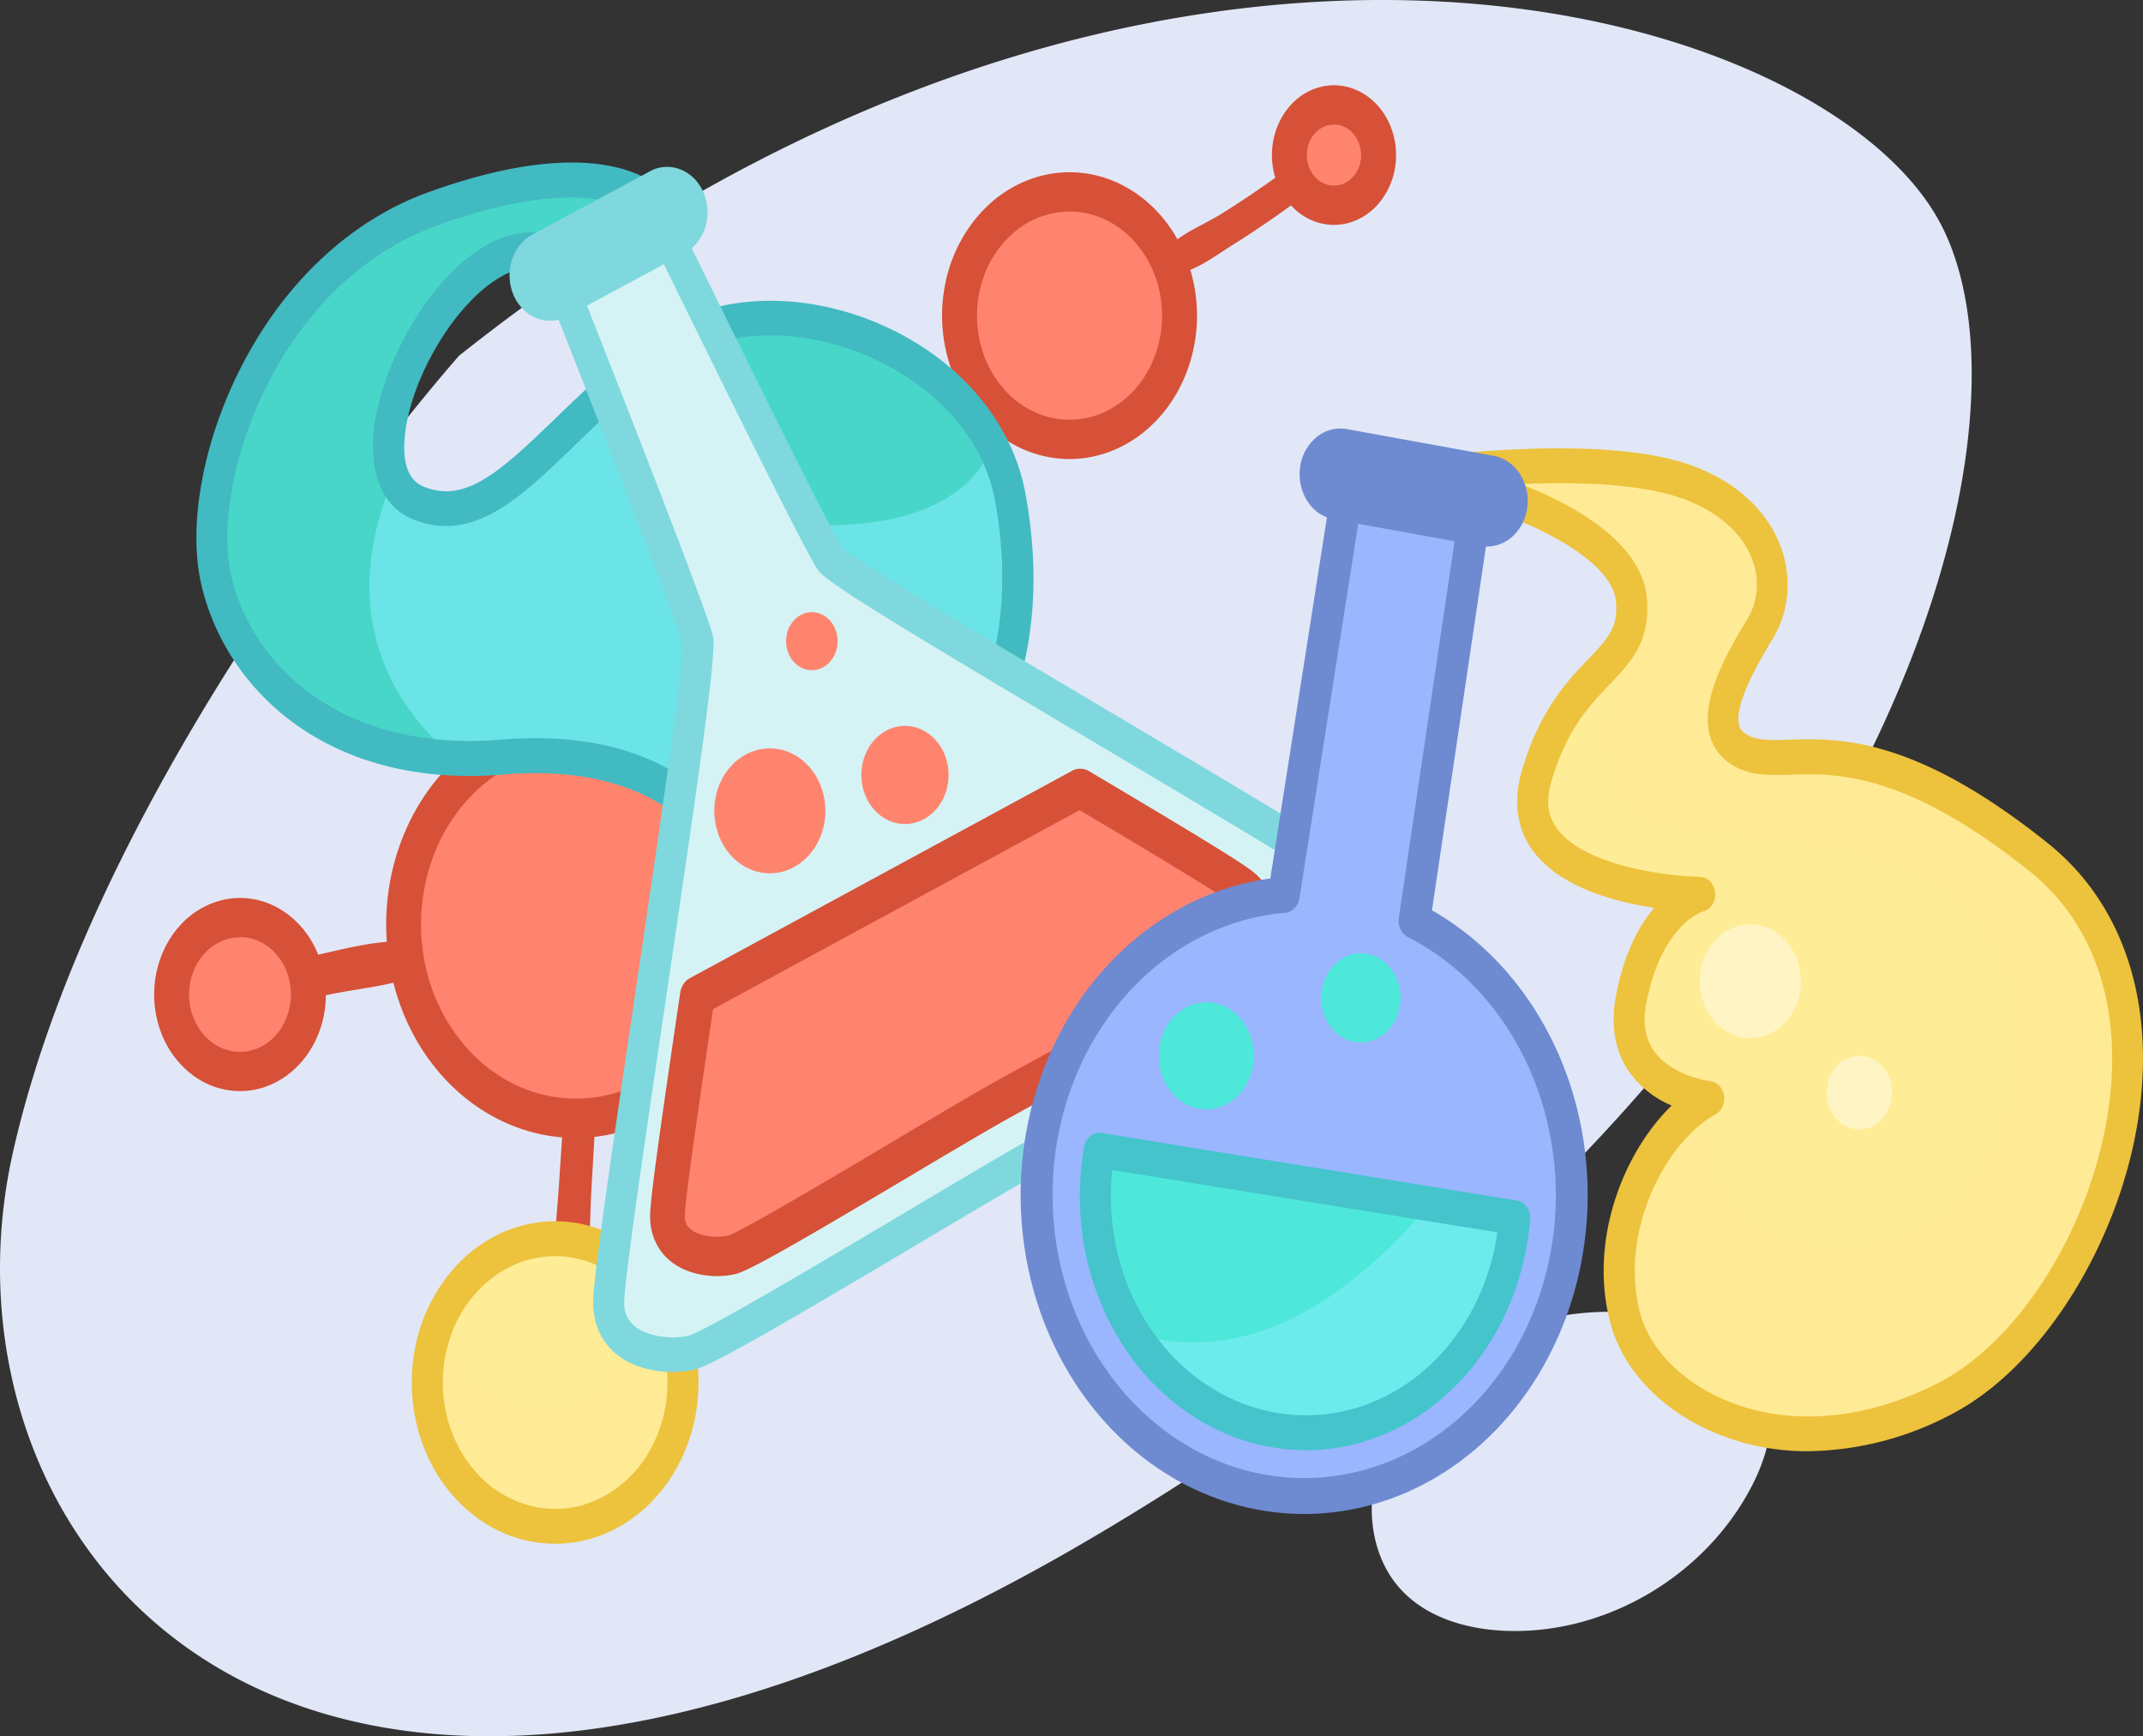 <svg width="79" height="64" fill="none" xmlns="http://www.w3.org/2000/svg"><rect width="100%" height="100%" fill="#333333" stroke="none"/><path d="M51.94 51.759c2.336-3.136 7.027-4.159 10.66-2.846.883.318 1.76.8 2.256 1.605.767 1.243.42 2.887-.24 4.186-1.693 3.348-5.388 5.548-9.094 5.41-1.469-.054-3.012-.501-3.975-1.633-.963-1.132-1.18-2.776-.806-4.216a7.2 7.2 0 0 1 1.2-2.506ZM16.922 13.114S3.77 27.907.482 42.453C-2.806 57 10.785 73.76 39.719 57 68.654 40.24 75.89 16.318 71.504 8.183 67.119.048 42.349-7.104 16.922 13.113Z" fill="#E1E7F7"/><path d="M20.747 41.546c-.056.82-.11 1.64-.164 2.458-.05.769-.171 1.554-.057 2.315.096.638.908.533 1.057 0 .206-.726.165-1.557.21-2.315l.142-2.458c.049-.86-1.132-.85-1.191 0h.003Z" fill="#D65137"/><path d="M43.483 11.634a5.07 5.07 0 0 1-.287 1.772 4.654 4.654 0 0 1-.873 1.51 4.072 4.072 0 0 1-1.326 1.011 3.672 3.672 0 0 1-1.57.356c-.539 0-1.073-.12-1.57-.356a4.072 4.072 0 0 1-1.325-1.011 4.656 4.656 0 0 1-.874-1.51 5.072 5.072 0 0 1-.286-1.772 5 5 0 0 1 .079-.89c.189-1.118.743-2.117 1.554-2.8.81-.681 1.818-.998 2.826-.886 1.007.111 1.941.642 2.618 1.49.677.846 1.048 1.947 1.04 3.086h-.006Z" fill="#FF846E"/><path d="M25.179 50.96a5.734 5.734 0 0 1-.986 3.237c-.638.927-1.532 1.59-2.54 1.884a4.226 4.226 0 0 1-3.034-.256c-.958-.46-1.753-1.265-2.261-2.288a5.866 5.866 0 0 1-.546-3.367c.154-1.159.645-2.227 1.397-3.039.752-.811 1.722-1.32 2.758-1.444a4.294 4.294 0 0 1 2.967.753 5.083 5.083 0 0 1 1.647 1.93c.393.792.599 1.684.598 2.59Z" fill="#FFEC96"/><path d="M27.595 34.071c0 1.597-.475 3.148-1.35 4.405-.874 1.258-2.098 2.15-3.476 2.535a5.71 5.71 0 0 1-4.126-.413c-1.296-.651-2.36-1.772-3.024-3.183a7.939 7.939 0 0 1-.639-4.604c.25-1.572.961-3.004 2.02-4.069 1.057-1.065 2.401-1.7 3.818-1.806 1.416-.106 2.823.325 3.997 1.224.194.148.381.31.56.482 1.245 1.199 2.028 2.894 2.186 4.73.02.229.034.463.034.7ZM11.37 36.66c0 .67-.213 1.32-.6 1.832a2.464 2.464 0 0 1-1.512.959 2.286 2.286 0 0 1-1.705-.37 2.794 2.794 0 0 1-1.086-1.523 3.163 3.163 0 0 1 .049-1.952 2.743 2.743 0 0 1 1.16-1.452 2.271 2.271 0 0 1 1.72-.262c.583.145 1.101.518 1.462 1.053.332.493.512 1.095.512 1.714Z" fill="#FF846E"/><path d="M43.483 11.633a5.07 5.07 0 0 1-.287 1.773 4.654 4.654 0 0 1-.873 1.51 4.072 4.072 0 0 1-1.326 1.011 3.672 3.672 0 0 1-1.57.356c-.539 0-1.073-.12-1.57-.356a4.072 4.072 0 0 1-1.325-1.011 4.656 4.656 0 0 1-.874-1.51 5.072 5.072 0 0 1-.286-1.773c0-.298.026-.596.079-.888.288.736 1.438 2.981 4.306 1.629 2.381-1.127 1.905-3.533 1.408-4.856.693.37 1.278.952 1.688 1.68.41.729.629 1.573.63 2.435Zm-15.89 22.438a7.905 7.905 0 0 1-.597 3.018 7.116 7.116 0 0 1-1.674 2.452 6.148 6.148 0 0 1-2.438 1.428 5.676 5.676 0 0 1-2.745.137 5.994 5.994 0 0 1-2.541-1.18 6.91 6.91 0 0 1-1.86-2.275 7.796 7.796 0 0 1-.833-2.946 7.98 7.98 0 0 1 .35-3.067l.172-.157s-.22 4.932 5.372 3.946c4.23-.747 4.254-5.161 4.018-7.267-.04-.375-.1-.746-.177-1.112l.737 1.594 2.182 4.73c.02.229.034.463.034.699Z" fill="#FF846E" style="mix-blend-mode:multiply" opacity=".46"/><path d="M25.179 50.96c0 .848-.182 1.684-.528 2.437a5.167 5.167 0 0 1-1.465 1.89 4.426 4.426 0 0 1-2.074.921 4.222 4.222 0 0 1-2.218-.253 4.703 4.703 0 0 1-1.866-1.373A5.504 5.504 0 0 1 15.93 52.4a5.942 5.942 0 0 1-.081-2.506 5.61 5.61 0 0 1 .952-2.268c-.14.864-.363 3.76 2.898 4.075 3.615.349 3.532-4.127 3.234-5.257a5.078 5.078 0 0 1 1.646 1.93 5.82 5.82 0 0 1 .599 2.587Z" fill="#FFEB94" style="mix-blend-mode:multiply" opacity=".71"/><path d="M11.371 36.66c0 .426-.084.847-.248 1.231a2.807 2.807 0 0 1-.7.989 2.416 2.416 0 0 1-1.012.548c-.37.095-.753.096-1.123 0a2.416 2.416 0 0 1-1.011-.548 2.806 2.806 0 0 1-.7-.988 3.133 3.133 0 0 1-.249-1.232c0-.426.087-.847.252-1.231.13.474.735 2.078 2.709 1.23.915-.391 1.363-1.056 1.57-1.714.334.493.514 1.095.512 1.714Z" fill="#FF846E" style="mix-blend-mode:multiply" opacity=".46"/><path d="M39.428 16.92c-.93 0-1.838-.31-2.611-.89-.773-.58-1.375-1.406-1.73-2.372a5.901 5.901 0 0 1-.268-3.054 5.519 5.519 0 0 1 1.286-2.706c.657-.74 1.494-1.243 2.406-1.447a4.217 4.217 0 0 1 2.715.301c.858.4 1.592 1.078 2.109 1.947.516.869.792 1.89.792 2.936-.002 1.402-.498 2.745-1.378 3.736-.881.99-2.076 1.548-3.321 1.55Zm0-9.122a3.15 3.15 0 0 0-1.896.647 3.776 3.776 0 0 0-1.256 1.722 4.285 4.285 0 0 0-.194 2.217c.131.744.456 1.428.933 1.965a3.313 3.313 0 0 0 1.747 1.05 3.061 3.061 0 0 0 1.971-.219 3.532 3.532 0 0 0 1.531-1.413 4.185 4.185 0 0 0 .575-2.132c0-1.017-.36-1.993-1-2.712-.64-.72-1.507-1.124-2.411-1.125Z" fill="#D65137"/><path d="M20.465 56.905a4.879 4.879 0 0 1-2.936-1.002c-.87-.653-1.547-1.581-1.947-2.667a6.637 6.637 0 0 1-.3-3.435 6.206 6.206 0 0 1 1.446-3.044c.739-.832 1.68-1.398 2.706-1.627a4.743 4.743 0 0 1 3.054.338c.966.45 1.791 1.212 2.372 2.19.58.977.89 2.127.89 3.302 0 1.577-.558 3.088-1.55 4.202-.99 1.115-2.333 1.742-3.735 1.743Zm0-10.602c-.819 0-1.62.273-2.3.785a4.583 4.583 0 0 0-1.525 2.09 5.2 5.2 0 0 0-.236 2.691c.16.904.554 1.733 1.133 2.385a4.021 4.021 0 0 0 2.12 1.275c.804.18 1.636.087 2.393-.266a4.289 4.289 0 0 0 1.858-1.715 5.08 5.08 0 0 0 .698-2.588c-.001-1.235-.438-2.418-1.214-3.292-.776-.873-1.829-1.364-2.927-1.365Z" fill="#EDC23D"/><path d="M21.232 41.945c-1.383 0-2.736-.462-3.886-1.326-1.151-.865-2.048-2.094-2.577-3.532a8.784 8.784 0 0 1-.398-4.546c.27-1.526.936-2.928 1.914-4.029.979-1.1 2.225-1.85 3.582-2.154a6.279 6.279 0 0 1 4.042.448c1.279.596 2.371 1.604 3.14 2.898a8.583 8.583 0 0 1 1.179 4.372c-.004 2.086-.742 4.085-2.053 5.56-1.311 1.474-3.089 2.305-4.943 2.309Zm0-14.3c-1.13 0-2.234.378-3.173 1.084-.94.706-1.672 1.71-2.104 2.884a7.173 7.173 0 0 0-.324 3.713 6.712 6.712 0 0 0 1.564 3.29c.799.898 1.817 1.51 2.925 1.757a5.126 5.126 0 0 0 3.3-.366c1.044-.486 1.936-1.31 2.564-2.366a7.01 7.01 0 0 0 .962-3.57c-.002-1.704-.604-3.337-1.676-4.542-1.07-1.204-2.523-1.882-4.038-1.884Z" fill="#D65137"/><path d="M49.182 7.569c.908 0 1.645-.829 1.645-1.85 0-1.022-.737-1.85-1.645-1.85-.909 0-1.645.828-1.645 1.85 0 1.021.736 1.85 1.645 1.85Z" fill="#FF846E"/><path d="M8.848 40.219a2.921 2.921 0 0 1-1.758-.6 3.503 3.503 0 0 1-1.166-1.597 3.974 3.974 0 0 1-.18-2.057c.123-.69.424-1.325.866-1.822a3.074 3.074 0 0 1 1.62-.975 2.84 2.84 0 0 1 1.83.203c.577.27 1.072.726 1.42 1.31.347.586.533 1.274.533 1.978 0 .944-.334 1.85-.928 2.517-.593.667-1.398 1.042-2.237 1.043Zm0-5.67c-.371 0-.734.123-1.043.355a2.084 2.084 0 0 0-.691.947c-.142.386-.18.81-.107 1.22.073.41.251.786.514 1.081.262.295.597.496.96.578.365.081.742.04 1.085-.12.343-.16.636-.43.843-.778a2.36 2.36 0 0 0 .174-1.982 2.148 2.148 0 0 0-.407-.686 1.882 1.882 0 0 0-.609-.46 1.699 1.699 0 0 0-.719-.16v.004ZM49.176 8.29c-.452 0-.894-.15-1.27-.433a2.533 2.533 0 0 1-.843-1.155 2.874 2.874 0 0 1-.13-1.487c.088-.5.306-.958.626-1.318.32-.36.727-.605 1.171-.704.444-.1.904-.048 1.322.147.418.194.775.524 1.027.947.251.424.385.921.385 1.43a2.75 2.75 0 0 1-.67 1.819c-.43.482-1.011.753-1.618.754Zm0-3.698a.923.923 0 0 0-.555.19 1.104 1.104 0 0 0-.369.504 1.256 1.256 0 0 0-.057.65c.039.219.134.42.274.577a.97.97 0 0 0 .512.307.898.898 0 0 0 .578-.064c.183-.085.34-.229.45-.414a1.237 1.237 0 0 0-.126-1.42.95.95 0 0 0-.707-.33Z" fill="#D65137"/><path d="m36.359 26.552-1.137.44-8.116 3.141-.94.364s-1.754-3.082-7.672-2.59c-.584.05-1.17.063-1.756.038-4.9-.212-7.978-3.142-8.766-6.571-.876-3.822 1.864-11.465 8-13.685 6.138-2.22 8.001-.246 8.001-.246s-.547 2.22-4.1 1.781c-3.046-.376-6.4 5.837-5.359 8.39.086.216.21.41.366.568.155.16.338.28.538.356 2.862 1.15 4.96-2.846 8.609-5.388.265-.187.536-.363.819-.53 3.642-2.157 9.633-.256 11.738 3.802a6.76 6.76 0 0 1 .646 1.87c.99 5.3-.871 8.26-.871 8.26Z" fill="#48D6C9"/><path d="M28.988 19.281c-.417-.042-.669-.085-.669-.085l-1.214 10.937-.94.364s-1.754-3.082-7.672-2.59a13.74 13.74 0 0 1-1.757.038 19.81 19.81 0 0 1-.399-.366c-3.785-3.587-2.817-7.702-1.819-9.965.086.216.21.41.366.568.155.16.339.28.538.356 2.862 1.15 4.96-2.846 8.61-5.388l4.956 6.131Zm7.372 7.271-1.138.44-6.232-7.71c1.724.177 6.283.322 7.6-2.86.304.58.522 1.211.646 1.87.986 5.3-.876 8.26-.876 8.26Z" fill="#7DECF5" style="mix-blend-mode:multiply" opacity=".64"/><path d="M26.165 31.14a.522.522 0 0 1-.275-.08.605.605 0 0 1-.207-.217c-.014-.022-1.7-2.749-7.145-2.294-6.445.538-10.229-3.135-11.119-7.014-.494-2.157.052-5.19 1.428-7.923 1.597-3.17 4.066-5.491 6.952-6.529 6.279-2.269 8.354-.335 8.57-.102.075.08.13.183.158.296a.721.721 0 0 1 0 .345c-.028.112-.723 2.74-4.713 2.249-1.886-.238-4.257 2.953-4.804 5.628-.149.757-.282 2.081.61 2.44 1.519.61 2.759-.49 4.82-2.483 1.176-1.139 2.51-2.43 4.146-3.399 2.332-1.38 5.71-1.28 8.608.253 2.478 1.312 4.155 3.447 4.603 5.86 1.027 5.513-.893 8.633-.969 8.764a.592.592 0 0 1-.281.236l-10.193 3.944a.515.515 0 0 1-.19.026Zm-6.424-3.93c4.047 0 5.945 1.721 6.613 2.531l9.624-3.724c.338-.67 1.489-3.334.697-7.593-.375-2.009-1.822-3.817-3.973-4.956-2.582-1.367-5.56-1.476-7.59-.277-1.52.9-2.802 2.14-3.933 3.234-2.002 1.937-3.733 3.611-5.954 2.719-1.242-.502-1.742-1.972-1.34-3.941.595-2.928 3.254-6.963 6.045-6.62 2.027.251 2.902-.425 3.261-.902-.787-.372-2.853-.896-7.05.62-6.062 2.194-8.38 9.606-7.622 12.912.771 3.36 4.14 6.53 9.925 6.052.459-.038.889-.055 1.297-.055Z" fill="#42BAC2"/><path d="M50.476 33.874c-.033.954-.66 1.958-1.157 2.43-.772.735-8.517 4.79-11.35 6.401-3.126 1.773-11.475 6.901-12.462 7.147-.987.246-3.07 0-3.07-1.841 0-.814.681-5.45 1.422-10.47.945-6.383 1.99-13.393 1.867-13.939-.219-.986-5.152-13.437-5.152-13.437l3.638-2.297s5.827 11.954 6.392 12.748c.326.458 6.269 3.96 11.48 7.053 3.81 2.262 7.231 4.304 7.783 4.777.1.085.192.183.274.29.236.318.356.725.335 1.138Z" fill="#D5F3F5"/><path d="M46.33 33.873c-.023.739-.511 1.517-.892 1.884-.596.57-6.597 3.71-8.793 4.959-2.419 1.373-8.89 5.346-9.654 5.536-.764.191-2.382 0-2.382-1.433 0-.63.527-4.222 1.102-8.111l10.787-5.86 3.312-1.794h.02c2.952 1.75 5.602 3.333 6.029 3.701.078.065.15.14.213.224l.259.895Z" fill="#FF846E"/><path d="m20.661 11.078 4.416-2.374a.93.93 0 0 0 .286-.24c.08-.1.142-.218.182-.345a1.141 1.141 0 0 0-.038-.785 1.026 1.026 0 0 0-.213-.321.896.896 0 0 0-.306-.205.818.818 0 0 0-.698.042l-4.416 2.374a.928.928 0 0 0-.286.24c-.08.1-.143.217-.183.345a1.142 1.142 0 0 0 .038.785c.052.122.125.23.214.32.089.091.193.16.306.206a.82.82 0 0 0 .698-.042Z" fill="#7FD8DE"/><path d="M24.804 50.572c-.705 0-1.558-.18-2.167-.732a2.255 2.255 0 0 1-.578-.818 2.523 2.523 0 0 1-.191-1.023c0-.85.585-4.87 1.55-11.385.796-5.377 1.785-12.054 1.748-12.891-.219-.837-3.236-8.568-5.113-13.303a.721.721 0 0 1-.017-.465.633.633 0 0 1 .266-.357L23.94 7.3a.53.53 0 0 1 .437-.057.56.56 0 0 1 .2.115.663.663 0 0 1 .144.193c2.216 4.545 5.857 11.924 6.32 12.63.567.536 5.894 3.695 10.181 6.238 5.198 3.084 8.398 4.992 9 5.506.253.208.46.479.606.792.145.312.224.659.23 1.012.028 1.272-.8 2.533-1.362 3.068-.539.503-3.358 2.06-7.599 4.353-1.52.826-2.954 1.604-3.862 2.121-1.02.578-2.617 1.527-4.306 2.532-4.563 2.709-7.603 4.498-8.29 4.67a3.546 3.546 0 0 1-.835.098Zm-3.493-40.137c1.027 2.597 4.763 12.08 4.971 13.007.127.567-.297 3.683-1.735 13.385-.755 5.101-1.535 10.38-1.535 11.18-.007.16.02.32.079.466.06.146.15.273.262.371.48.434 1.428.538 2.032.387.604-.15 5.05-2.798 8.003-4.552 1.696-1.005 3.296-1.959 4.324-2.543a290.75 290.75 0 0 1 3.88-2.13c2.91-1.579 6.89-3.742 7.358-4.185.468-.444.972-1.361.957-2.051a1.096 1.096 0 0 0-.104-.46.966.966 0 0 0-.281-.352c-.569-.487-4.774-2.98-8.839-5.393-7.74-4.589-10.2-6.09-10.525-6.548-.527-.738-4.912-9.7-6.168-12.268l-2.679 1.686Z" fill="#7FD8DE"/><path d="M71.653 51.576c-5.805 2.959-10.85.248-11.727-2.958-.877-3.206.873-6.9 3.064-8.135 0 0-3.507-.37-2.85-3.698.656-3.328 2.521-3.82 2.521-3.82s-7.233-.125-6.028-4.317c.758-2.637 2.038-3.515 2.828-4.451.466-.551.76-1.122.679-2.081-.219-2.587-5.48-4.069-5.48-4.069l-2.63-.492s5.919-.862 9.427 0c3.509.862 4.603 3.698 3.397 5.67-1.206 1.973-2.084 3.947-.438 4.563 1.647.616 4.274-1.356 10.74 3.82 6.465 5.177 2.302 17.01-3.503 19.968Z" fill="#FFEC96"/><path d="M46.333 33.874c-.024.738-.512 1.516-.894 1.883-.595.57-6.596 3.71-8.792 4.959-2.419 1.373-8.89 5.346-9.654 5.536-.764.191-2.382 0-2.382-1.433 0 0 8.46-3.104 10.798-7.7.967-1.894 1.35-4.094 1.09-6.257l3.313-1.795h.02c2.952 1.751 5.602 3.333 6.029 3.702.078.065.15.14.213.224l.259.88Z" fill="#FF846E" style="mix-blend-mode:multiply" opacity=".46"/><path d="M71.653 51.576c-5.805 2.959-10.851.248-11.728-2.958-.877-3.206.874-6.9 3.065-8.135 0 0-.475 5.178 4.787 5.343 5.261.164 8.186-7.233 5.114-11.507s-11.544-2.63-13.152-4.6c-1.298-1.595-.595-4.473-.28-5.526.466-.55.76-1.121.679-2.08-.219-2.587-5.479-4.069-5.479-4.069l-2.632-.492s5.92-.862 9.428 0c3.509.862 4.603 3.698 3.397 5.67-1.206 1.973-2.084 3.946-.438 4.563 1.647.616 4.274-1.357 10.74 3.82s2.304 17.013-3.501 19.971Z" fill="#FFEB94" style="mix-blend-mode:multiply" opacity=".71"/><path d="M20.27 11.823c-.281 0-.555-.09-.793-.259a1.626 1.626 0 0 1-.547-.692c-.17-.4-.191-.86-.06-1.277a1.62 1.62 0 0 1 .76-.952l4.415-2.374c.35-.156.741-.157 1.092-.002.352.155.637.454.8.836.163.383.19.82.077 1.225a1.65 1.65 0 0 1-.687.955l-4.416 2.374c-.2.108-.42.165-.642.166Zm4.414-4.43a.31.31 0 0 0-.149.037l-4.418 2.375a.358.358 0 0 0-.147.15.42.42 0 0 0 .021.426c.04.06.097.106.16.13a.303.303 0 0 0 .261-.014l4.416-2.374c.07-.038.127-.1.161-.18a.427.427 0 0 0 .026-.252.392.392 0 0 0-.121-.216.318.318 0 0 0-.214-.082h.004Z" fill="#7FD8DE"/><path d="M26.435 47.038c-.615 0-1.305-.176-1.798-.62a1.96 1.96 0 0 1-.502-.711 2.195 2.195 0 0 1-.168-.89c0-.614.358-3.144 1.11-8.23a.774.774 0 0 1 .12-.315.666.666 0 0 1 .236-.217l14.098-7.648a.576.576 0 0 1 .245-.07h.024a.597.597 0 0 1 .335.082c3.721 2.208 5.689 3.397 6.118 3.765.115.098.221.21.315.335.053.07.094.152.12.24l.26.885a.816.816 0 0 1 .03.255c-.032.95-.605 1.915-1.123 2.409-.436.415-2.53 1.565-5.931 3.412a205.65 205.65 0 0 0-2.988 1.639c-.784.447-2.015 1.172-3.318 1.95-4.152 2.468-5.971 3.516-6.488 3.648a2.868 2.868 0 0 1-.695.08Zm-.149-9.841c-.433 2.93-1.042 7.041-1.042 7.62-.005.09.01.18.042.263a.539.539 0 0 0 .147.208c.343.31 1.042.347 1.405.255.49-.143 3.906-2.177 6.166-3.516a277.755 277.755 0 0 1 3.338-1.962c.712-.405 1.827-1.005 3.008-1.651 2.104-1.144 5.283-2.87 5.657-3.215.33-.327.56-.762.66-1.245l-.172-.586-.037-.034c-.407-.348-3.581-2.236-5.657-3.472l-13.515 7.335Z" fill="#D65137"/><path d="M57.95 44.056c0 2.159-.559 4.27-1.61 6.077-1.05 1.806-2.546 3.228-4.304 4.093A8.87 8.87 0 0 1 46.44 55c-1.893-.36-3.65-1.332-5.059-2.799-1.408-1.466-2.405-3.362-2.87-5.457a12.419 12.419 0 0 1 .255-6.334c.631-2.038 1.777-3.825 3.297-5.143 1.52-1.317 3.35-2.107 5.263-2.272l2.402-15.32 4.712.739-2.3 15.526c1.732.879 3.2 2.3 4.231 4.095 1.03 1.794 1.578 3.885 1.578 6.021Z" fill="#99B6FF"/><path d="M66.66 53.492a8.715 8.715 0 0 1-3.968-.92c-1.686-.855-2.896-2.228-3.316-3.765-.822-3 .424-6.285 2.248-8.056a3.637 3.637 0 0 1-1.617-1.317c-.496-.767-.639-1.705-.424-2.79.297-1.54.854-2.541 1.398-3.18-1.526-.228-3.652-.808-4.585-2.273-.493-.773-.595-1.719-.307-2.735.655-2.277 1.703-3.369 2.467-4.166.763-.796 1.094-1.183 1.016-2.11-.13-1.546-3.143-2.962-5.028-3.498l-2.607-.489a.56.56 0 0 1-.347-.223.695.695 0 0 1-.133-.423.69.69 0 0 1 .146-.418.555.555 0 0 1 .354-.208c.246-.037 6.059-.868 9.622 0 2.04.502 3.529 1.704 4.089 3.298a3.96 3.96 0 0 1 .21 1.732 3.83 3.83 0 0 1-.551 1.635c-.962 1.572-1.368 2.635-1.212 3.162.023.075.082.273.483.424.331.124.776.11 1.34.093 1.837-.055 4.613-.14 9.552 3.814 2.563 2.053 3.788 5.306 3.456 9.156-.428 4.966-3.463 10.093-7.06 11.924a11.572 11.572 0 0 1-5.225 1.333ZM56.055 17.843c1.7.655 4.466 2.044 4.656 4.209.136 1.599-.595 2.364-1.377 3.181-.744.779-1.592 1.66-2.155 3.616-.18.63-.133 1.15.149 1.59.944 1.484 4.178 1.862 5.345 1.884a.54.54 0 0 1 .374.17.707.707 0 0 1 .081.845.576.576 0 0 1-.333.256c-.055.017-1.53.487-2.093 3.333-.149.72-.065 1.293.232 1.753.637.984 2.098 1.172 2.113 1.172.123.014.24.072.331.166a.67.67 0 0 1 .176.357.717.717 0 0 1-.05.404.615.615 0 0 1-.255.29c-1.962 1.103-3.572 4.49-2.778 7.367.319 1.172 1.327 2.276 2.693 2.97 2.373 1.203 5.38 1.053 8.25-.409 3.254-1.657 6.002-6.332 6.401-10.882.298-3.377-.766-6.213-2.977-7.984-4.626-3.705-7.173-3.628-8.858-3.576-.647.02-1.207.036-1.73-.168-.78-.293-1.086-.837-1.206-1.237-.368-1.236.477-2.868 1.353-4.301.196-.31.319-.671.357-1.05a2.51 2.51 0 0 0-.137-1.113c-.418-1.189-1.61-2.105-3.275-2.511-1.523-.374-3.532-.406-5.287-.332Z" fill="#EDC23D"/><path d="m49.24 18.484 5.434.986a.836.836 0 0 0 .677-.183c.195-.16.326-.4.365-.667a1.128 1.128 0 0 0-.164-.761.906.906 0 0 0-.592-.41l-5.436-.989a.836.836 0 0 0-.677.184 1.045 1.045 0 0 0-.365.667c-.038.268.02.543.163.763.142.22.356.368.594.41Z" fill="#6E8AD1"/><path d="M48.087 55.806c-2.665.003-5.23-1.138-7.17-3.191-1.942-2.053-3.112-4.862-3.273-7.854-.16-2.991.7-5.939 2.408-8.24 1.708-2.3 4.132-3.78 6.777-4.138l2.325-14.826a.673.673 0 0 1 .233-.418.536.536 0 0 1 .425-.12l4.711.739a.543.543 0 0 1 .22.086.614.614 0 0 1 .172.175.736.736 0 0 1 .105.499l-2.232 15.038c2.097 1.191 3.777 3.143 4.767 5.54.99 2.397 1.233 5.1.69 7.671-.544 2.572-1.841 4.862-3.684 6.502-1.843 1.64-4.124 2.534-6.474 2.537Zm2.122-37.395-2.305 14.692a.684.684 0 0 1-.183.374.555.555 0 0 1-.348.169c-2.253.193-4.366 1.305-5.942 3.126-1.576 1.821-2.507 4.227-2.618 6.765-.11 2.538.606 5.035 2.016 7.021 1.41 1.986 3.415 3.326 5.64 3.767 2.225.44 4.517-.047 6.445-1.372 1.928-1.325 3.36-3.396 4.027-5.824a11.642 11.642 0 0 0-.405-7.364c-.928-2.318-2.575-4.174-4.634-5.222a.632.632 0 0 1-.273-.29.742.742 0 0 1-.063-.418l2.201-14.862-3.558-.562Z" fill="#6E8AD1"/><path d="M54.82 20.145c-.08 0-.16-.007-.239-.022l-5.434-.982a1.491 1.491 0 0 1-.96-.684 1.852 1.852 0 0 1-.258-1.245 1.73 1.73 0 0 1 .593-1.09 1.375 1.375 0 0 1 1.103-.31l5.434.988c.194.035.38.113.548.229.168.116.313.268.429.448a1.86 1.86 0 0 1 .264 1.255 1.75 1.75 0 0 1-.51 1.012c-.27.258-.614.4-.97.401Zm-5.493-2.31 5.436.986a.3.3 0 0 0 .244-.065.378.378 0 0 0 .132-.24.41.41 0 0 0-.057-.275.347.347 0 0 0-.095-.099.305.305 0 0 0-.12-.05l-5.434-.987a.302.302 0 0 0-.239.07.38.38 0 0 0-.128.237.407.407 0 0 0 .055.27.329.329 0 0 0 .206.153Z" fill="#6E8AD1"/><path d="m10.951 33.06-.017-.092c.001.008.01.043.018.092Z" fill="#FF846E" style="mix-blend-mode:multiply" opacity=".46"/><path d="M55.836 44.883a9.495 9.495 0 0 1-.933 3.316 8.51 8.51 0 0 1-2.012 2.64 7.438 7.438 0 0 1-2.77 1.545 6.91 6.91 0 0 1-3.088.2 7.209 7.209 0 0 1-2.91-1.174 8.18 8.18 0 0 1-2.27-2.362 9.264 9.264 0 0 1-1.266-3.172 9.772 9.772 0 0 1-.062-3.477l12.164 1.975 3.147.509Z" fill="#4EE8DA"/><path d="M55.834 44.883c-.141 1.776-.763 3.46-1.783 4.826-1.02 1.365-2.387 2.345-3.917 2.808a6.928 6.928 0 0 1-4.642-.22c-1.49-.606-2.78-1.713-3.693-3.17 1.214.422 4.1.958 7.564-1.579a17.458 17.458 0 0 0 3.324-3.18l3.147.515Z" fill="#7DECF5" style="mix-blend-mode:multiply" opacity=".64"/><path d="M48.123 53.452a7.565 7.565 0 0 1-3.554-.901 8.546 8.546 0 0 1-2.872-2.522 9.85 9.85 0 0 1-1.64-3.66c-.299-1.34-.33-2.74-.093-4.096a.656.656 0 0 1 .231-.4.525.525 0 0 1 .413-.112l15.31 2.492a.56.56 0 0 1 .367.237c.091.13.134.293.121.457-.187 2.325-1.14 4.488-2.673 6.063-1.533 1.575-3.534 2.449-5.61 2.448v-.006Zm-7.121-10.325a9.044 9.044 0 0 0 .276 3.37 8.395 8.395 0 0 0 1.48 2.949 7.303 7.303 0 0 0 2.423 2.007c.925.47 1.927.713 2.942.714 1.7.011 3.349-.663 4.646-1.899 1.298-1.236 2.16-2.954 2.43-4.843l-14.197-2.298Z" fill="#45C4CC"/><path d="M46.092 39.667c.368-1.007-.06-2.16-.956-2.573-.896-.414-1.92.067-2.288 1.075-.368 1.007.06 2.16.956 2.573.895.414 1.92-.067 2.288-1.075Zm4.077-1.24c.807 0 1.461-.736 1.461-1.644 0-.908-.654-1.644-1.461-1.644-.808 0-1.462.736-1.462 1.644 0 .908.654 1.644 1.462 1.644Z" fill="#4EE8DA"/><path d="M28.847 32.13c1.1-.29 1.784-1.53 1.525-2.767-.258-1.238-1.359-2.006-2.46-1.716-1.1.29-1.783 1.53-1.525 2.767.258 1.238 1.36 2.006 2.46 1.715Zm2.031-8.496c0-.211-.056-.418-.16-.593a.984.984 0 0 0-.426-.394.853.853 0 0 0-.55-.06.923.923 0 0 0-.485.292c-.133.15-.224.34-.26.547-.037.207-.018.422.054.617s.193.362.35.48c.156.117.34.18.527.18a.9.9 0 0 0 .672-.313c.178-.2.278-.473.278-.756Zm3.62 6.21c.628-.706.628-1.851 0-2.557s-1.646-.706-2.273 0c-.628.706-.628 1.85 0 2.557.627.706 1.645.706 2.273 0Z" fill="#FF846E"/><path d="M64.526 38.263c1.029 0 1.863-.938 1.863-2.096 0-1.157-.834-2.096-1.863-2.096-1.03 0-1.864.939-1.864 2.096 0 1.158.834 2.096 1.864 2.096Zm4.871 2.973c.471-.53.471-1.389 0-1.918a1.113 1.113 0 0 0-1.705 0 1.48 1.48 0 0 0 0 1.918c.471.53 1.235.53 1.705 0Z" fill="#FFF4C4"/><path d="M11.917 36.705c.965-.215 1.968-.305 2.92-.565.716-.196.565-1.458-.174-1.444-1.03.02-2.1.31-3.108.535-.856.191-.494 1.664.362 1.474ZM47.139 6.462c-.7.502-1.411.983-2.137 1.435-.657.407-1.5.718-2.032 1.312-.262.293-.09.96.33.9.768-.11 1.47-.66 2.14-1.079a39.81 39.81 0 0 0 2.242-1.523c.58-.42.045-1.465-.543-1.045Z" fill="#D65137"/></svg>